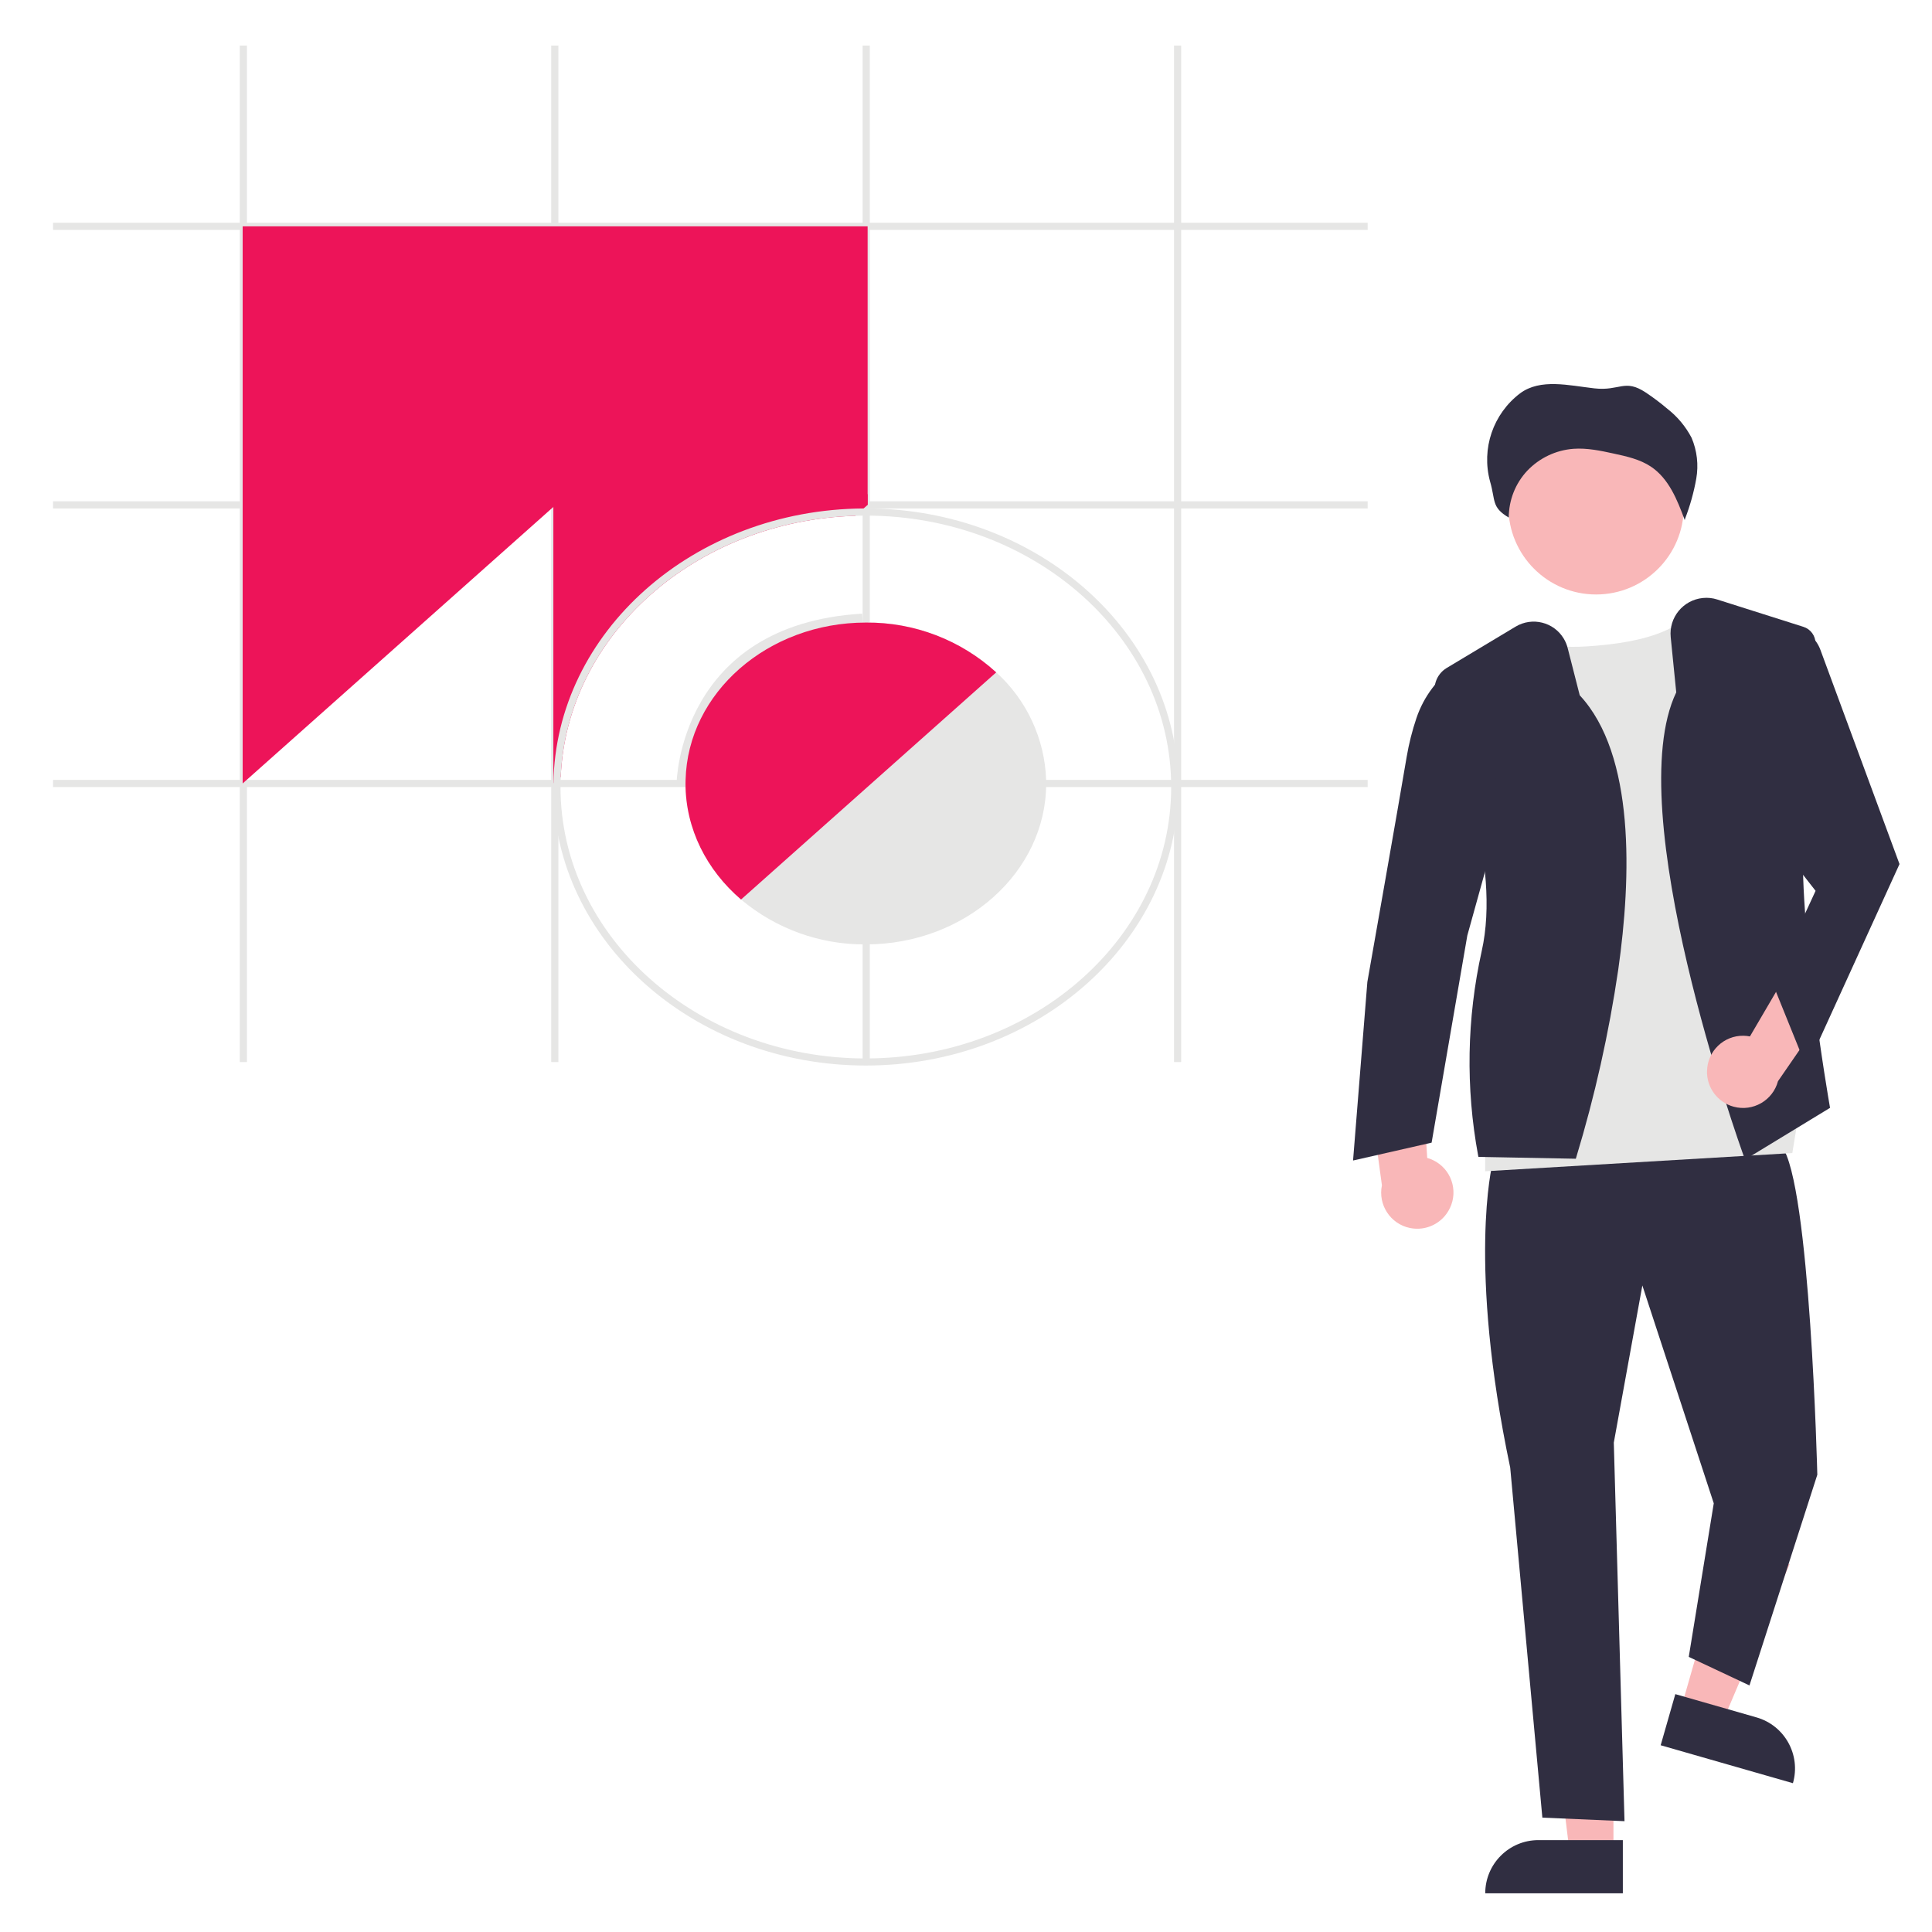 <?xml version="1.0" encoding="UTF-8"?>
<svg id="Layer_1" data-name="Layer 1" xmlns="http://www.w3.org/2000/svg" width="500" height="500" viewBox="0 0 500 500">
  <defs>
    <style>
      .cls-1 {
        fill: #302e41;
      }

      .cls-1, .cls-2, .cls-3, .cls-4 {
        stroke-width: 0px;
      }

      .cls-2 {
        fill: #f9b7b8;
      }

      .cls-3 {
        fill: #e6e6e5;
      }

      .cls-4 {
        fill: #ed1459;
      }
    </style>
  </defs>
  <path class="cls-2" d="M375.24,312.65c2.22-4.63.28-10.18-4.35-12.4-.49-.24-1.01-.43-1.53-.58l-2.06-32.96-13.71,10.32,4.05,29.72c-1.05,5.05,2.19,10,7.24,11.05,4.23.88,8.51-1.25,10.35-5.15h0Z"/>
  <polygon class="cls-2" points="435.01 442.23 445.91 445.35 463.14 404.82 447.06 400.21 435.01 442.23"/>
  <path class="cls-1" d="M464.01,461.49l-34.23-9.82h0l3.79-13.23h0l21.01,6.02c7.3,2.09,11.53,9.71,9.43,17.02h0Z"/>
  <polygon class="cls-2" points="417.56 479.46 406.23 479.46 400.84 435.75 417.56 435.75 417.56 479.46"/>
  <path class="cls-1" d="M398.14,476.22h21.85v13.76h-35.61c0-7.6,6.16-13.76,13.76-13.76h0Z"/>
  <path class="cls-1" d="M386.22,301.26s-6.47,25.88,4.62,78.56l8.32,90.58,21.26.92-2.77-97.97,7.39-40.67,18.48,56.38-6.47,39.74,15.71,7.39,17.56-54.53s-1.85-75.79-9.24-85.03l-74.86,4.62Z"/>
  <circle class="cls-2" cx="413.07" cy="131.15" r="22.7"/>
  <path class="cls-3" d="M401.01,165.62s-1.39,3.05,15.25,1.17,20.33-7.39,20.33-7.39l29.11,127.71-1.85,11.3-79.49,4.71v-16.01l13.86-84.75,2.77-36.73Z"/>
  <path class="cls-1" d="M407.82,299.88l-25.2-.48-.08-.35c-3.25-17.51-2.94-35.5.92-52.89,5.09-22.53-6.47-53.1-11.68-65.19-1.27-2.97-.15-6.43,2.62-8.1l17.84-10.7c4.3-2.58,9.88-1.19,12.46,3.11.45.76.8,1.58,1.01,2.43l3.12,12.23c14.36,15.44,13.36,47.12,9.97,71-2.42,16.45-6.05,32.69-10.88,48.6l-.1.33Z"/>
  <path class="cls-1" d="M379.29,170.48l-2.18,1.49c-4.92,3.35-8.62,8.21-10.53,13.85-1.11,3.29-1.96,6.66-2.54,10.08-1.85,11.09-10.17,58.23-10.17,58.23l-3.7,46.21,20.33-4.62,9.24-53.61,9.24-33.27-9.7-38.36Z"/>
  <path class="cls-1" d="M451.6,300.1l-.19-.53c-1.32-3.66-32.17-89.96-17.6-120.39l-1.43-14.27c-.51-5.1,3.21-9.64,8.31-10.15,1.26-.13,2.52,0,3.73.39l22.29,7.07c1.89.59,3.17,2.35,3.14,4.33-.09,8.2-.55,29.11-2.76,46.05-2.73,20.94,6.37,73.27,6.47,73.8l.05.31-22.01,13.4Z"/>
  <path class="cls-2" d="M441.78,277.16c.1-5.13,4.34-9.21,9.47-9.11.55.01,1.09.07,1.63.18l16.69-28.5,7.59,15.39-17.02,24.7c-1.34,4.98-6.46,7.94-11.45,6.6-4.17-1.12-7.03-4.95-6.92-9.27Z"/>
  <path class="cls-1" d="M463.4,162.16l1.2.28c3,.69,5.46,2.85,6.52,5.74l20.47,55.44-24.03,52.68-8.78-21.72,11.09-24.03-19.87-25.42,13.4-42.98Z"/>
  <path class="cls-1" d="M436.08,134.29c1.3-3.37,2.28-6.85,2.91-10.4.63-3.57.21-7.25-1.21-10.59-1.53-2.92-3.66-5.48-6.26-7.5-1.78-1.52-3.65-2.92-5.6-4.22-5.49-3.64-6.69-.33-13.28-1.07s-13.97-2.64-19.25,1.29c-6.99,5.31-10.06,14.32-7.77,22.78,1.47,5.01.3,6.66,4.85,9.37,0-4.51,1.71-8.85,4.8-12.14,3.15-3.3,7.41-5.32,11.96-5.66,3.5-.25,6.99.49,10.42,1.24,3.33.72,6.75,1.48,9.57,3.35,4.68,3.11,6.87,8.65,8.79,13.86"/>
  <rect class="cls-3" x="13.73" y="201.84" width="340.22" height="1.85"/>
  <rect class="cls-3" x="13.73" y="129.74" width="340.22" height="1.85"/>
  <rect class="cls-3" x="13.73" y="57.65" width="340.22" height="1.85"/>
  <rect class="cls-3" x="303.84" y="11.79" width="1.85" height="263.07"/>
  <rect class="cls-3" x="223.25" y="11.79" width="1.85" height="263.07"/>
  <rect class="cls-3" x="142.66" y="11.79" width="1.85" height="263.07"/>
  <rect class="cls-3" x="62.06" y="11.79" width="1.85" height="263.07"/>
  <rect class="cls-4" x="62.8" y="58.58" width="161.74" height="72.09"/>
  <polygon class="cls-4" points="62.8 125.12 62.8 202.76 146.91 127.9 62.8 125.12"/>
  <path class="cls-4" d="M224.54,127.9v2.77l-1.05.93-2.13,1.89c-41.34,1.25-74.73,30.86-76.24,67.58l-1.89,1.68h-.02s0-77.63,0-77.63l81.33,2.77Z"/>
  <path class="cls-3" d="M224.08,131.59c-.19,0-.4,0-.59,0-43.98.28-79.72,32-80.26,71.15-.02.31-.02.62-.02.93,0,39.75,36.28,72.09,80.87,72.09s80.87-32.34,80.87-72.09-36.28-72.09-80.87-72.09ZM224.08,273.93c-43.57,0-79.02-31.51-79.02-70.24,0-.88.02-1.75.06-2.62,1.51-36.72,34.9-66.33,76.24-67.58.9-.04,1.8-.05,2.72-.05,43.57,0,79.02,31.51,79.02,70.24s-35.45,70.24-79.02,70.24Z"/>
  <path class="cls-3" d="M179.72,202.77l-4.62-.03c0-.41.74-41.11,48.02-43.93l.28,4.61c-42.87,2.56-43.66,37.85-43.67,39.35Z"/>
  <path class="cls-3" d="M270.74,201.84c-.36-10.64-5.02-20.69-12.92-27.83-9.19-8.38-21.2-12.99-33.64-12.89h-.09c-25.39,0-46.11,18.18-46.66,40.72-.02.3-.02.62-.02.92,0,11.79,5.52,22.45,14.37,30.03,9.04,7.6,20.5,11.72,32.3,11.62h.09c25.69-.05,46.58-18.71,46.58-41.65,0-.31,0-.62-.02-.92Z"/>
  <path class="cls-4" d="M257.82,174.01l-1.39,1.23-63.26,56.32-1.39,1.23c-8.85-7.58-14.37-18.24-14.37-30.03,0-.3,0-.62.02-.92.55-22.54,21.27-40.72,46.66-40.72h.09c12.44-.09,24.45,4.51,33.64,12.89Z"/>
</svg>